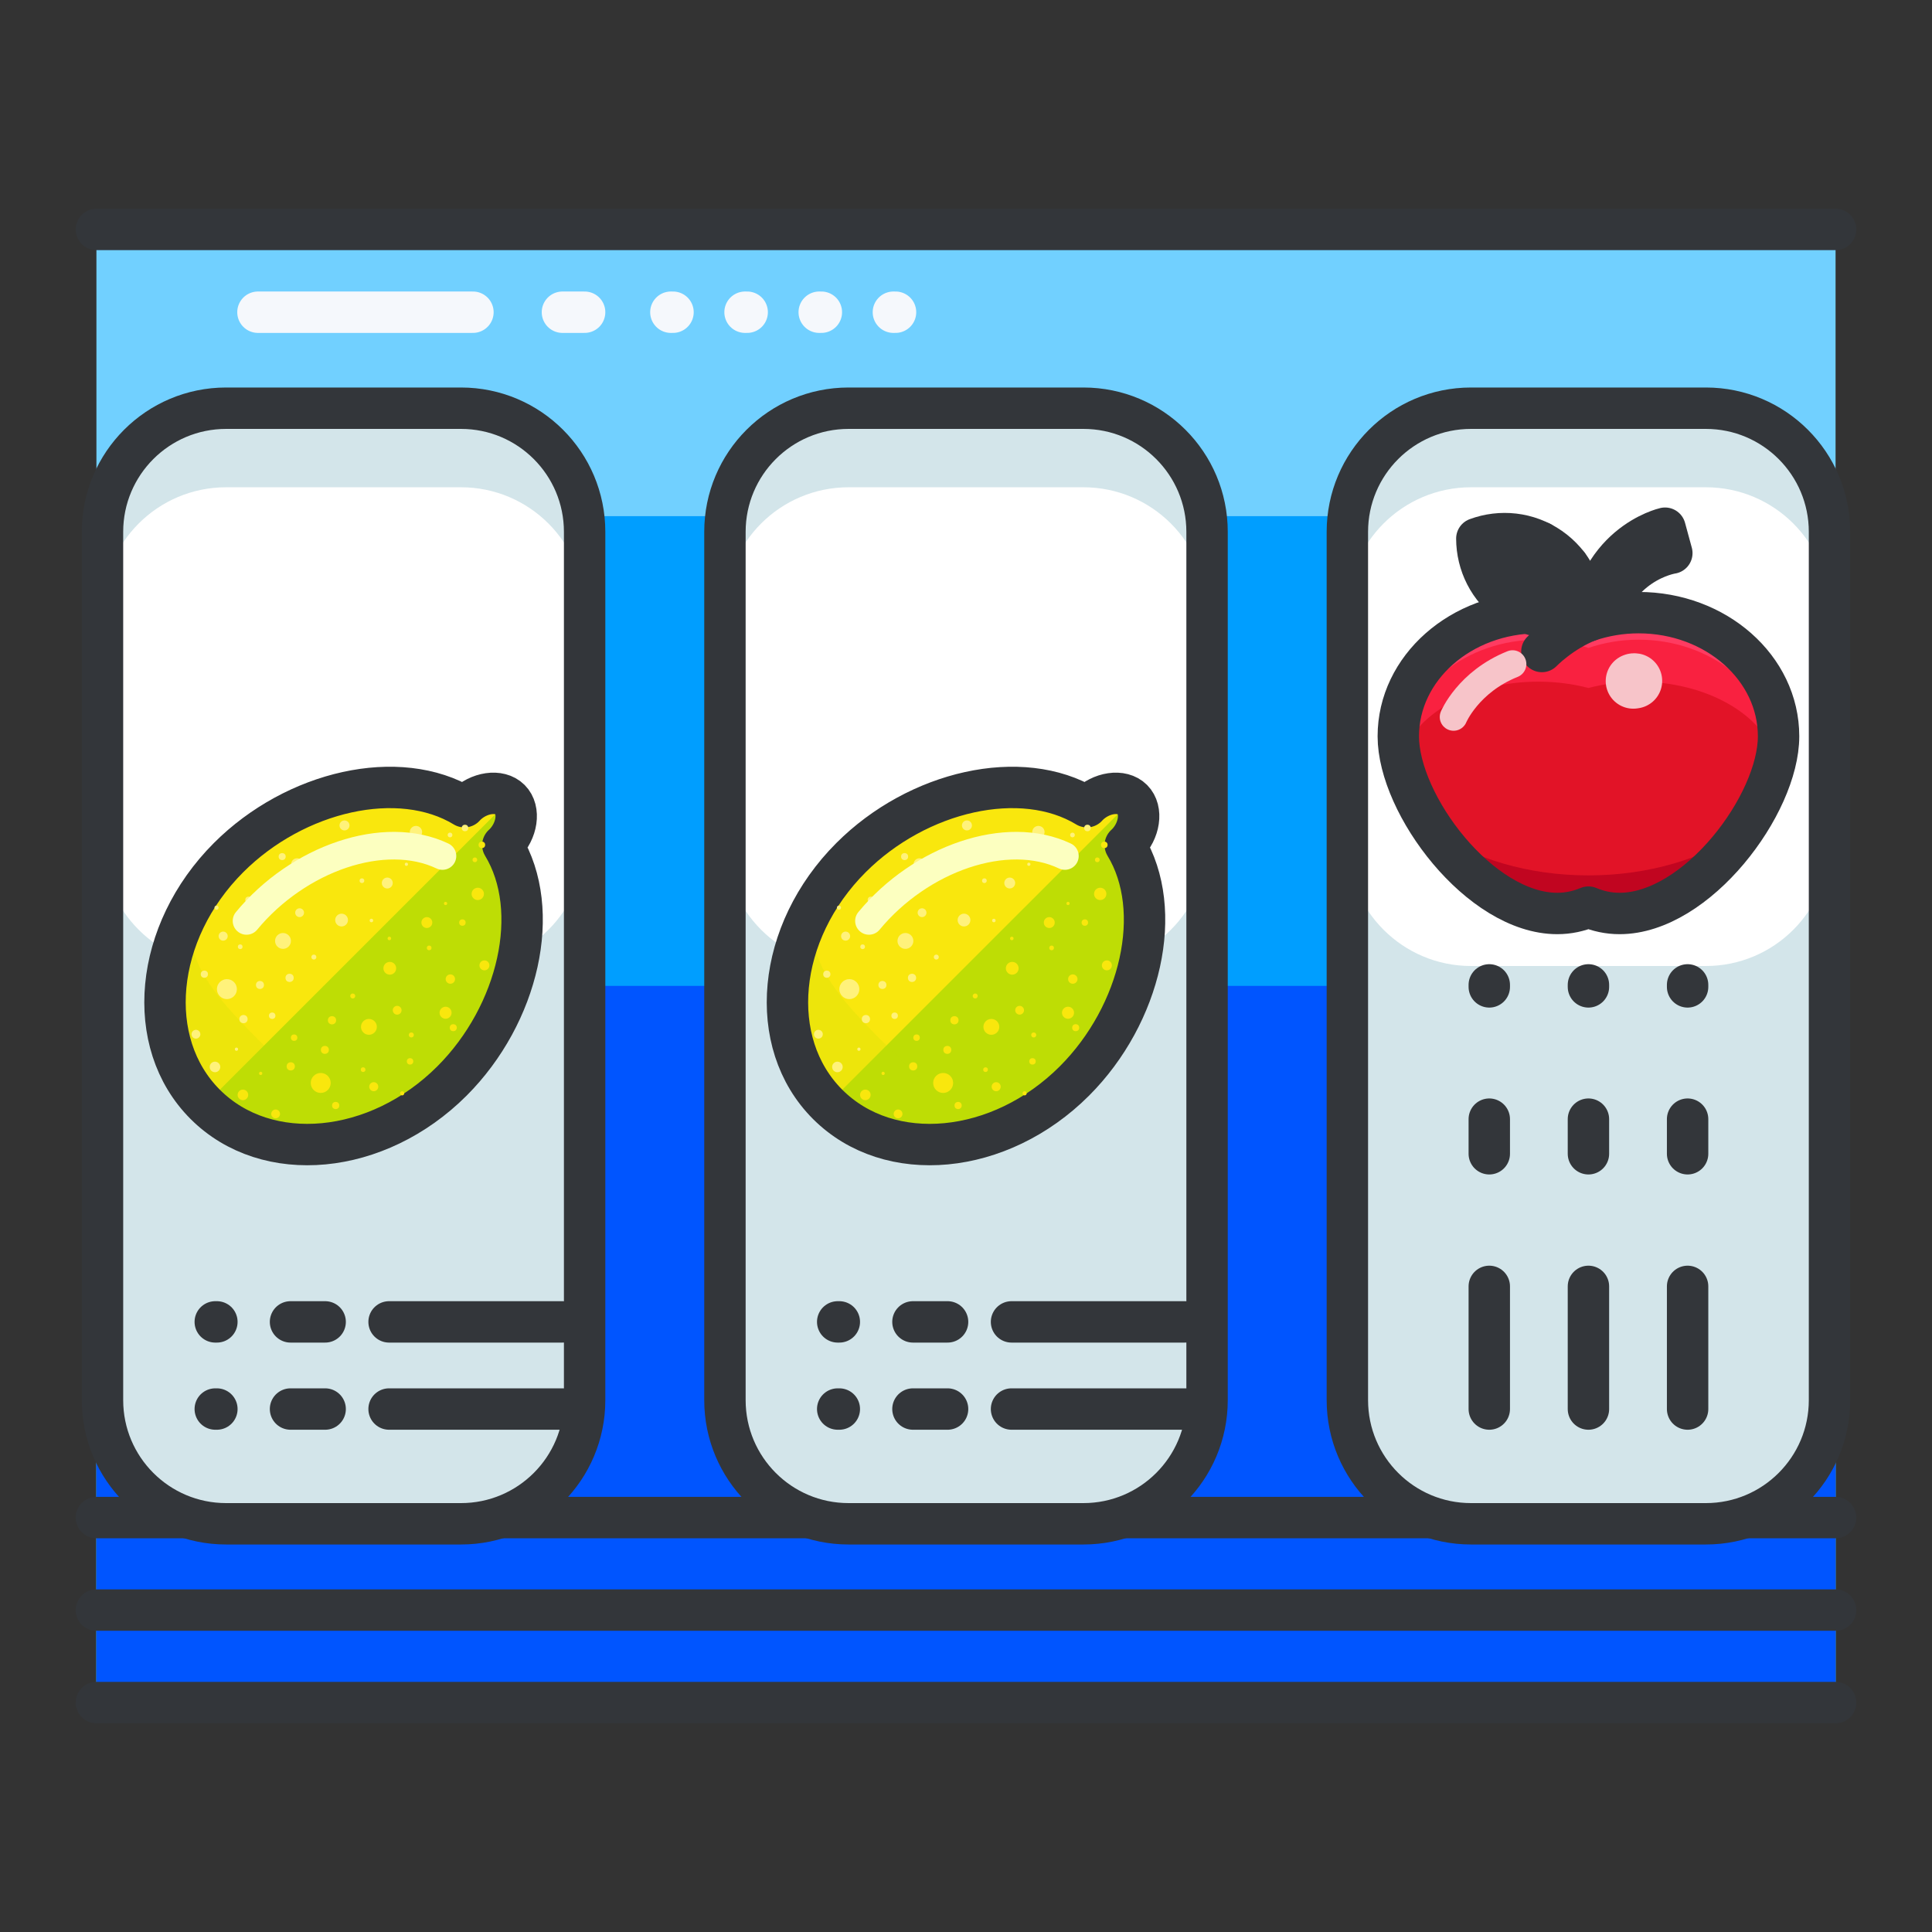 <svg id="Layer_1" enable-background="new 0 0 140 140" height="140" viewBox="0 0 140 140" width="140" xmlns="http://www.w3.org/2000/svg"><rect x="0" y="0" width="140" height="140" fill="#333333" stroke="none"/><g><g><path d="m6.987 16.624h126.025v106.752h-126.025z" fill="#71d0ff"/><path d="m6.987 37.403h126.025v85.973h-126.025z" fill="#009eff"/><path d="m6.987 71.441h126.025v51.935h-126.025z" fill="#05f"/><g style="fill:none;stroke:#33363a;stroke-linecap:round;stroke-linejoin:round;stroke-miterlimit:10;stroke-width:3"><path d="m133.013 123.376h-126.026"/><path d="m133.013 116.672h-126.026"/><path d="m133.013 109.968h-126.026"/><path d="m6.987 16.624h126.026"/></g></g><g><g><path d="m42.364 101.461c0 4.947-4.01 8.959-8.959 8.959h-17.02c-4.947 0-8.958-4.012-8.958-8.959v-62.922c0-4.947 4.011-8.959 8.958-8.959h17.02c4.949 0 8.959 4.012 8.959 8.959z" fill="#d3e5ea"/><path d="m33.405 29.58h-17.02c-4.947 0-8.958 4.012-8.958 8.959v22.503c0 4.946 4.011 8.958 8.958 8.958h17.02c4.949 0 8.959-4.012 8.959-8.958v-22.503c0-4.947-4.01-8.959-8.959-8.959z" fill="#fff"/><path d="m33.405 29.58h-17.02c-4.947 0-8.958 4.012-8.958 8.959v5.73c0-4.948 4.011-8.959 8.958-8.959h17.02c4.949 0 8.959 4.011 8.959 8.959v-5.73c0-4.947-4.01-8.959-8.959-8.959z" fill="#d3e5ea"/><g style="fill:none;stroke:#33363a;stroke-linecap:round;stroke-linejoin:round;stroke-miterlimit:10;stroke-width:3"><path d="m42.364 101.461c0 4.947-4.01 8.959-8.959 8.959h-17.02c-4.947 0-8.958-4.012-8.958-8.959v-62.922c0-4.947 4.011-8.959 8.958-8.959h17.02c4.949 0 8.959 4.012 8.959 8.959z"/><g><path d="m40.756 95.789h-12.562"/><path d="m23.562 95.789h-2.51"/><path d="m15.599 95.789h.117"/></g><g><path d="m40.756 102.104h-12.562"/><path d="m23.562 102.104h-2.51"/><path d="m15.599 102.104h.117"/></g></g><g><g><path d="m36.438 61.242c.03-.027.061-.055.09-.083.934-.933 1.197-2.446.427-3.218-.772-.771-2.286-.508-3.22.426-.028.029-.054.061-.081.09-4.736-2.876-12.259-1.145-17.091 3.688-5.404 5.406-6.164 13.412-1.693 17.881 4.47 4.471 12.476 3.712 17.882-1.693 4.831-4.833 6.563-12.355 3.686-17.091z" fill="#f9e70d"/><path d="m36.438 61.242c.03-.027.061-.055.09-.083.934-.933 1.197-2.446.427-3.218l-22.085 22.084c4.47 4.471 12.476 3.712 17.882-1.693 4.831-4.832 6.563-12.354 3.686-17.09z" fill="#bedd05"/><path d="m19.134 75.762c-4.469-4.47-7.975-8.211-2.57-13.617-5.404 5.406-6.164 13.412-1.693 17.881 4.47 4.471 12.476 3.712 17.882-1.693-5.407 5.404-9.149 1.897-13.619-2.571z" fill="#bedd05" opacity=".2"/><path d="m32.827 59.283c.028-.029.053-.061.084-.09.932-.932 2.445-1.196 3.217-.426.771.771.507 2.285-.426 3.218-.029.029-.061.056-.09.083 2.788 4.593 1.243 11.807-3.259 16.644.134-.124.267-.251.398-.38 4.831-4.832 6.563-12.354 3.687-17.09.03-.027.061-.055.09-.083.934-.933 1.197-2.446.427-3.218-.772-.771-2.286-.508-3.22.426-.028.029-.054.061-.081.09-4.736-2.876-12.259-1.145-17.091 3.688-.129.13-.256.264-.38.397 4.838-4.502 12.052-6.048 16.644-3.259z" fill="#fff27b"/><path d="m36.128 58.768c.771.771.507 2.285-.426 3.218-.029.029-.061.056-.09.083 2.788 4.592 1.243 11.806-3.258 16.644.133-.124.266-.251.397-.38 4.831-4.832 6.563-12.354 3.687-17.09.03-.027.061-.055.09-.083.934-.933 1.197-2.446.427-3.218z" fill="#f9e70d"/><path d="m36.438 61.242c.03-.027.061-.055.09-.083.934-.933 1.197-2.446.427-3.218-.772-.771-2.286-.508-3.22.426-.028.029-.054.061-.081.09-4.736-2.876-12.259-1.145-17.091 3.688-5.404 5.406-6.164 13.412-1.693 17.881 4.47 4.471 12.476 3.712 17.882-1.693 4.831-4.833 6.563-12.355 3.686-17.091z" style="fill:none;stroke:#33363a;stroke-linecap:round;stroke-linejoin:round;stroke-miterlimit:10;stroke-width:3"/><g fill="#fff27b"><circle cx="24.964" cy="59.813" r=".362"/><circle cx="20.447" cy="62.072" r=".255"/><circle cx="21.531" cy="62.629" r=".436"/><circle cx="23.969" cy="62.283" r=".34"/><circle cx="28.064" cy="61.409" r=".234"/><circle cx="30.142" cy="60.295" r=".447"/><circle cx="29.449" cy="62.628" r=".117"/><circle cx="28.064" cy="63.987" r=".396"/><circle cx="26.228" cy="63.819" r=".171"/><circle cx="24.752" cy="66.671" r=".463"/><circle cx="18.008" cy="65.204" r=".234"/><circle cx="19.92" cy="65.113" r=".181"/><circle cx="20.507" cy="68.184" r=".575"/><circle cx="21.711" cy="66.137" r=".32"/><circle cx="17.406" cy="68.605" r=".171"/><circle cx="16.171" cy="67.835" r=".329"/><circle cx="14.809" cy="70.593" r=".261"/><circle cx="16.442" cy="71.676" r=".723"/><circle cx="18.838" cy="71.375" r=".29"/><circle cx="17.644" cy="73.848" r=".298"/><circle cx="20.985" cy="70.86" r=".298"/><circle cx="22.744" cy="69.354" r=".179"/><circle cx="32.611" cy="60.506" r=".171"/><circle cx="33.695" cy="59.999" r=".237"/><circle cx="15.69" cy="65.775" r=".149"/><circle cx="14.199" cy="74.944" r=".319"/><circle cx="19.724" cy="73.604" r=".234"/><circle cx="15.578" cy="77.315" r=".383"/><circle cx="17.135" cy="76.028" r=".117"/><circle cx="26.914" cy="66.703" r=".128"/></g><g fill="#f9e70d"><circle cx="35.104" cy="69.954" r=".361"/><circle cx="32.846" cy="74.47" r=".255"/><circle cx="32.288" cy="73.387" r=".436"/><circle cx="32.635" cy="70.947" r=".34"/><circle cx="33.507" cy="66.853" r=".234"/><circle cx="34.621" cy="64.775" r=".447"/><circle cx="32.288" cy="65.468" r=".117"/><circle cx="30.931" cy="66.852" r=".395"/><circle cx="31.099" cy="68.689" r=".17"/><circle cx="28.246" cy="70.165" r=".463"/><circle cx="29.714" cy="76.91" r=".234"/><circle cx="29.805" cy="74.997" r=".181"/><circle cx="26.733" cy="74.41" r=".575"/><circle cx="28.78" cy="73.206" r=".319"/><circle cx="26.312" cy="77.511" r=".17"/><circle cx="27.083" cy="78.746" r=".328"/><circle cx="24.324" cy="80.108" r=".261"/><circle cx="23.241" cy="78.475" r=".723"/><circle cx="23.542" cy="76.078" r=".289"/><circle cx="21.069" cy="77.273" r=".298"/><circle cx="24.058" cy="73.932" r=".298"/><circle cx="25.562" cy="72.173" r=".179"/><circle cx="34.411" cy="62.306" r=".17"/><circle cx="34.917" cy="61.223" r=".238"/><circle cx="29.142" cy="79.227" r=".149"/><circle cx="19.973" cy="80.718" r=".319"/><circle cx="21.313" cy="75.193" r=".234"/><circle cx="17.602" cy="79.339" r=".383"/><circle cx="18.889" cy="77.782" r=".117"/><circle cx="28.215" cy="68.003" r=".128"/></g></g><g fill="none" stroke="#fcffc0" stroke-linecap="round" stroke-linejoin="round" stroke-miterlimit="10"><path d="m32.063 62.03c-4.205-2.003-10.447.159-14.199 4.703" stroke-width="2"/><path d="" stroke-width="4"/></g></g></g><g><path d="m87.468 101.461c0 4.947-4.01 8.959-8.958 8.959h-17.02c-4.948 0-8.958-4.012-8.958-8.959v-62.922c0-4.947 4.01-8.959 8.958-8.959h17.02c4.948 0 8.958 4.012 8.958 8.959z" fill="#d3e5ea"/><path d="m78.51 29.58h-17.02c-4.948 0-8.958 4.012-8.958 8.959v22.503c0 4.946 4.01 8.958 8.958 8.958h17.02c4.948 0 8.958-4.012 8.958-8.958v-22.503c0-4.947-4.01-8.959-8.958-8.959z" fill="#fff"/><path d="m78.51 29.58h-17.02c-4.948 0-8.958 4.012-8.958 8.959v5.73c0-4.948 4.01-8.959 8.958-8.959h17.02c4.948 0 8.958 4.011 8.958 8.959v-5.73c0-4.947-4.01-8.959-8.958-8.959z" fill="#d3e5ea"/><g style="fill:none;stroke:#33363a;stroke-linecap:round;stroke-linejoin:round;stroke-miterlimit:10;stroke-width:3"><path d="m87.468 101.461c0 4.947-4.01 8.959-8.958 8.959h-17.02c-4.948 0-8.958-4.012-8.958-8.959v-62.922c0-4.947 4.01-8.959 8.958-8.959h17.02c4.948 0 8.958 4.012 8.958 8.959z"/><g><path d="m85.859 95.789h-12.56"/><path d="m68.665 95.789h-2.509"/><path d="m60.703 95.789h.118"/></g><g><path d="m85.859 102.104h-12.56"/><path d="m68.665 102.104h-2.509"/><path d="m60.703 102.104h.118"/></g></g><g><g><path d="m81.542 61.242c.031-.027.063-.055.091-.083.933-.933 1.196-2.446.427-3.218-.772-.771-2.287-.508-3.219.426-.029.029-.055.061-.082.09-4.736-2.876-12.26-1.145-17.09 3.688-5.406 5.406-6.164 13.412-1.695 17.881 4.471 4.471 12.477 3.712 17.883-1.693 4.83-4.833 6.562-12.355 3.685-17.091z" fill="#f9e70d"/><path d="m81.542 61.242c.031-.027.063-.055.091-.083.933-.933 1.196-2.446.427-3.218l-22.086 22.084c4.471 4.471 12.477 3.712 17.883-1.693 4.83-4.832 6.562-12.354 3.685-17.09z" fill="#bedd05"/><path d="m64.239 75.762c-4.471-4.47-7.977-8.211-2.57-13.617-5.406 5.406-6.164 13.412-1.695 17.881 4.471 4.471 12.477 3.712 17.883-1.693-5.407 5.404-9.149 1.897-13.618-2.571z" fill="#bedd05" opacity=".2"/><path d="m77.932 59.283c.028-.029.054-.061.083-.09.932-.932 2.445-1.196 3.217-.426.771.771.508 2.285-.426 3.218-.029.029-.059.056-.09.083 2.789 4.593 1.244 11.807-3.258 16.644.133-.124.267-.251.398-.38 4.83-4.832 6.563-12.354 3.686-17.09.031-.027.063-.055.091-.083.933-.933 1.196-2.446.427-3.218-.772-.771-2.287-.508-3.219.426-.029.029-.055.061-.082.09-4.736-2.876-12.26-1.145-17.09 3.688-.131.13-.256.264-.381.397 4.837-4.502 12.051-6.048 16.644-3.259z" fill="#fff27b"/><path d="m81.231 58.768c.771.771.508 2.285-.426 3.218-.029.029-.059.056-.09.083 2.789 4.592 1.244 11.806-3.258 16.644.134-.124.267-.251.398-.38 4.83-4.832 6.563-12.354 3.686-17.09.031-.027.063-.055.091-.083.933-.933 1.196-2.446.427-3.218z" fill="#f9e70d"/><path d="m81.542 61.242c.031-.027.063-.055.091-.083.933-.933 1.196-2.446.427-3.218-.772-.771-2.287-.508-3.219.426-.029.029-.055.061-.082.09-4.736-2.876-12.26-1.145-17.09 3.688-5.406 5.406-6.164 13.412-1.695 17.881 4.471 4.471 12.477 3.712 17.883-1.693 4.83-4.833 6.562-12.355 3.685-17.091z" style="fill:none;stroke:#33363a;stroke-linecap:round;stroke-linejoin:round;stroke-miterlimit:10;stroke-width:3"/><g fill="#fff27b"><circle cx="70.068" cy="59.813" r=".362"/><circle cx="65.551" cy="62.072" r=".255"/><circle cx="66.635" cy="62.629" r=".436"/><circle cx="69.074" cy="62.283" r=".341"/><circle cx="73.168" cy="61.409" r=".234"/><circle cx="75.247" cy="60.295" r=".447"/><circle cx="74.554" cy="62.628" r=".116"/><circle cx="73.169" cy="63.987" r=".395"/><circle cx="71.332" cy="63.819" r=".171"/><circle cx="69.856" cy="66.671" r=".463"/><circle cx="63.112" cy="65.204" r=".234"/><circle cx="65.024" cy="65.113" r=".181"/><circle cx="65.61" cy="68.184" r=".575"/><circle cx="66.815" cy="66.137" r=".32"/><circle cx="62.51" cy="68.605" r=".171"/><circle cx="61.276" cy="67.835" r=".328"/><circle cx="59.914" cy="70.593" r=".261"/><circle cx="61.546" cy="71.676" r=".724"/><circle cx="63.943" cy="71.375" r=".29"/><circle cx="62.747" cy="73.848" r=".298"/><circle cx="66.089" cy="70.86" r=".298"/><circle cx="67.848" cy="69.354" r=".179"/><circle cx="77.715" cy="60.506" r=".17"/><circle cx="78.8" cy="59.999" r=".238"/><circle cx="60.794" cy="65.775" r=".149"/><circle cx="59.303" cy="74.944" r=".32"/><circle cx="64.829" cy="73.604" r=".235"/><circle cx="60.682" cy="77.315" r=".383"/><circle cx="62.239" cy="76.028" r=".117"/><circle cx="72.019" cy="66.703" r=".127"/></g><g fill="#f9e70d"><circle cx="80.208" cy="69.954" r=".361"/><circle cx="77.949" cy="74.47" r=".255"/><circle cx="77.392" cy="73.387" r=".437"/><circle cx="77.739" cy="70.947" r=".34"/><circle cx="78.611" cy="66.853" r=".234"/><circle cx="79.726" cy="64.775" r=".447"/><circle cx="77.393" cy="65.468" r=".117"/><circle cx="76.035" cy="66.852" r=".396"/><circle cx="76.203" cy="68.689" r=".17"/><circle cx="73.35" cy="70.165" r=".463"/><circle cx="74.818" cy="76.91" r=".234"/><circle cx="74.908" cy="74.997" r=".181"/><circle cx="71.837" cy="74.41" r=".575"/><circle cx="73.885" cy="73.206" r=".319"/><circle cx="71.416" cy="77.511" r=".17"/><circle cx="72.187" cy="78.746" r=".329"/><circle cx="69.428" cy="80.108" r=".261"/><circle cx="68.345" cy="78.475" r=".724"/><circle cx="68.646" cy="76.078" r=".289"/><circle cx="66.173" cy="77.273" r=".298"/><circle cx="69.161" cy="73.932" r=".298"/><circle cx="70.667" cy="72.173" r=".179"/><circle cx="79.515" cy="62.306" r=".171"/><circle cx="80.022" cy="61.223" r=".238"/><circle cx="74.246" cy="79.227" r=".149"/><circle cx="65.078" cy="80.718" r=".319"/><circle cx="66.418" cy="75.193" r=".235"/><circle cx="62.706" cy="79.339" r=".383"/><circle cx="63.994" cy="77.782" r=".117"/><circle cx="73.319" cy="68.003" r=".127"/></g></g><g fill="none" stroke="#fcffc0" stroke-linecap="round" stroke-linejoin="round" stroke-miterlimit="10"><path d="m77.167 62.03c-4.205-2.003-10.447.159-14.199 4.703" stroke-width="2"/><path d="" stroke-width="4"/></g></g></g><g><path d="m132.573 101.461c0 4.947-4.012 8.959-8.959 8.959h-17.02c-4.948 0-8.959-4.012-8.959-8.959v-62.922c0-4.947 4.011-8.959 8.959-8.959h17.02c4.947 0 8.959 4.012 8.959 8.959z" fill="#d3e5ea"/><path d="m123.614 29.58h-17.02c-4.948 0-8.959 4.012-8.959 8.959v22.503c0 4.946 4.011 8.958 8.959 8.958h17.02c4.947 0 8.959-4.012 8.959-8.958v-22.503c0-4.947-4.011-8.959-8.959-8.959z" fill="#fff"/><path d="m123.614 29.58h-17.02c-4.948 0-8.959 4.012-8.959 8.959v5.73c0-4.948 4.011-8.959 8.959-8.959h17.02c4.947 0 8.959 4.011 8.959 8.959v-5.73c0-4.947-4.011-8.959-8.959-8.959z" fill="#d3e5ea"/><g style="fill:none;stroke:#33363a;stroke-linecap:round;stroke-linejoin:round;stroke-miterlimit:10;stroke-width:3"><path d="m132.573 101.461c0 4.947-4.012 8.959-8.959 8.959h-17.02c-4.948 0-8.959-4.012-8.959-8.959v-62.922c0-4.947 4.011-8.959 8.959-8.959h17.02c4.947 0 8.959 4.012 8.959 8.959z"/><g><g><path d="m107.919 102.104v-8.888"/><path d="m107.919 81.098v2.508"/><path d="m107.919 71.369v.144"/></g><g><path d="m115.104 102.104v-8.888"/><path d="m115.104 81.098v2.508"/><path d="m115.104 71.369v.144"/></g><g><path d="m122.29 102.104v-8.888"/><path d="m122.29 81.098v2.508"/><path d="m122.29 71.369v.144"/></g></g></g></g></g><g><path d="m120.655 38.275s-5.278 1.191-5.551 8.008l.748-.359c.983-5.211 5.295-5.844 5.295-5.844z" fill="#824c3a"/><path d="m115.207 45.107.646-.311c.828-4.391 4.021-5.53 5.005-5.779l-.202-.742c-.001 0-4.659 1.053-5.449 6.832z" fill="#a06150"/><path d="m120.655 38.275s-5.278 1.191-5.551 8.008l.748-.359c.983-5.211 5.295-5.844 5.295-5.844z" style="fill:none;stroke:#33363a;stroke-linecap:round;stroke-linejoin:round;stroke-miterlimit:10;stroke-width:3"/><g><path d="m118.742 44.395c-1.282 0-2.509.213-3.638.597-1.13-.384-2.355-.597-3.639-.597-5.6 0-10.139 4.011-10.139 8.958s5.92 12.841 11.52 12.841c.805 0 1.557-.167 2.258-.461.701.294 1.453.461 2.257.461 5.601 0 11.521-7.894 11.521-12.841s-4.539-8.958-10.14-8.958z" fill="#f92140"/><path d="m111.466 46.354c1.283 0 2.509.213 3.639.598 1.129-.385 2.355-.598 3.638-.598 5.212 0 9.503 3.475 10.073 7.945.043-.325.066-.642.066-.946 0-4.947-4.539-8.958-10.14-8.958-1.282 0-2.509.213-3.638.597-1.13-.384-2.355-.597-3.639-.597-5.6 0-10.139 4.011-10.139 8.958 0 .305.022.621.066.946.572-4.471 4.863-7.945 10.074-7.945z" fill="#ff3b61"/><path d="m128.694 54.977c-.906-3.181-5.016-5.582-9.952-5.582-1.282 0-2.509.164-3.638.459-1.13-.295-2.355-.459-3.639-.459-4.936 0-9.046 2.401-9.951 5.582 1.041 4.877 6.313 11.217 11.332 11.217.805 0 1.557-.167 2.258-.461.701.294 1.453.461 2.257.461 5.019-.001 10.292-6.34 11.333-11.217z" fill="#e21327"/><path d="m115.104 63.434c-4.362 0-8.309-1.211-11.154-3.164 2.244 3.229 5.625 5.924 8.896 5.924.805 0 1.557-.167 2.258-.461.701.294 1.453.461 2.257.461 3.272 0 6.651-2.695 8.897-5.923-2.846 1.953-6.792 3.163-11.154 3.163z" fill="#c10520"/><g fill="none" stroke-linecap="round" stroke-linejoin="round" stroke-miterlimit="10"><path d="m118.742 44.395c-1.282 0-2.509.213-3.638.597-1.13-.384-2.355-.597-3.639-.597-5.6 0-10.139 4.011-10.139 8.958s5.92 12.841 11.52 12.841c.805 0 1.557-.167 2.258-.461.701.294 1.453.461 2.257.461 5.601 0 11.521-7.894 11.521-12.841s-4.539-8.958-10.14-8.958z" stroke="#33363a" stroke-width="3"/><path d="m111.731 47.21s1.4-1.45 3.373-2.219" stroke="#33363a" stroke-width="3"/><path d="m105.33 51.953s1.058-2.543 4.276-3.833" stroke="#f7c4c9" stroke-width="2"/><path d="m118.356 49.354s.037-.024.092-.014" stroke="#f7c4c9" stroke-width="4"/></g></g><g><g><path d="m109.497 43.77c1.612 1.12 3.596 1.303 5.308.67-.005-1.826-.867-3.619-2.479-4.74-1.613-1.121-3.597-1.304-5.309-.671.004 1.825.867 3.619 2.48 4.741z" fill="#73f99c"/><path d="m109.497 43.77c1.612 1.12 3.596 1.303 5.308.67-.005-1.826-1.688-2.799-3.302-3.919-1.612-1.12-2.774-2.125-4.486-1.492.004 1.825.867 3.619 2.48 4.741z" fill="#49db7a"/><path d="m107.017 39.028c.004 1.825.867 3.62 2.48 4.741 1.612 1.12 3.596 1.303 5.308.67" fill="#18aa67"/><g style="fill:none;stroke:#33363a;stroke-linecap:round;stroke-linejoin:round;stroke-miterlimit:10;stroke-width:3"><path d="m109.497 43.77c1.612 1.12 3.596 1.303 5.308.67-.005-1.826-.867-3.619-2.479-4.74-1.613-1.121-3.597-1.304-5.309-.671.004 1.825.867 3.619 2.48 4.741z"/><path d="m107.469 39.344 7.901 5.489"/></g></g><g style="fill:none;stroke:#33363a;stroke-linecap:round;stroke-linejoin:round;stroke-miterlimit:10;stroke-width:3"><path d="m111.646 39.293v2.952"/><path d="m112.599 43.041h-3.917"/><path d="m109.983 41.154h-2.514"/><path d="m109.454 38.782v1.804"/><path d="m113.636 40.958v2.579"/></g></g></g><g style="fill:none;stroke:#f5f8fc;stroke-linecap:round;stroke-linejoin:round;stroke-miterlimit:10;stroke-width:3"><path d="m18.692 22.624h15.579"/><path d="m40.756 22.624h1.608"/><path d="m48.769 22.624h-.155"/><path d="m54.144 22.624h-.155"/><path d="m59.519 22.624h-.155"/><path d="m64.894 22.624h-.155"/></g></g></svg>